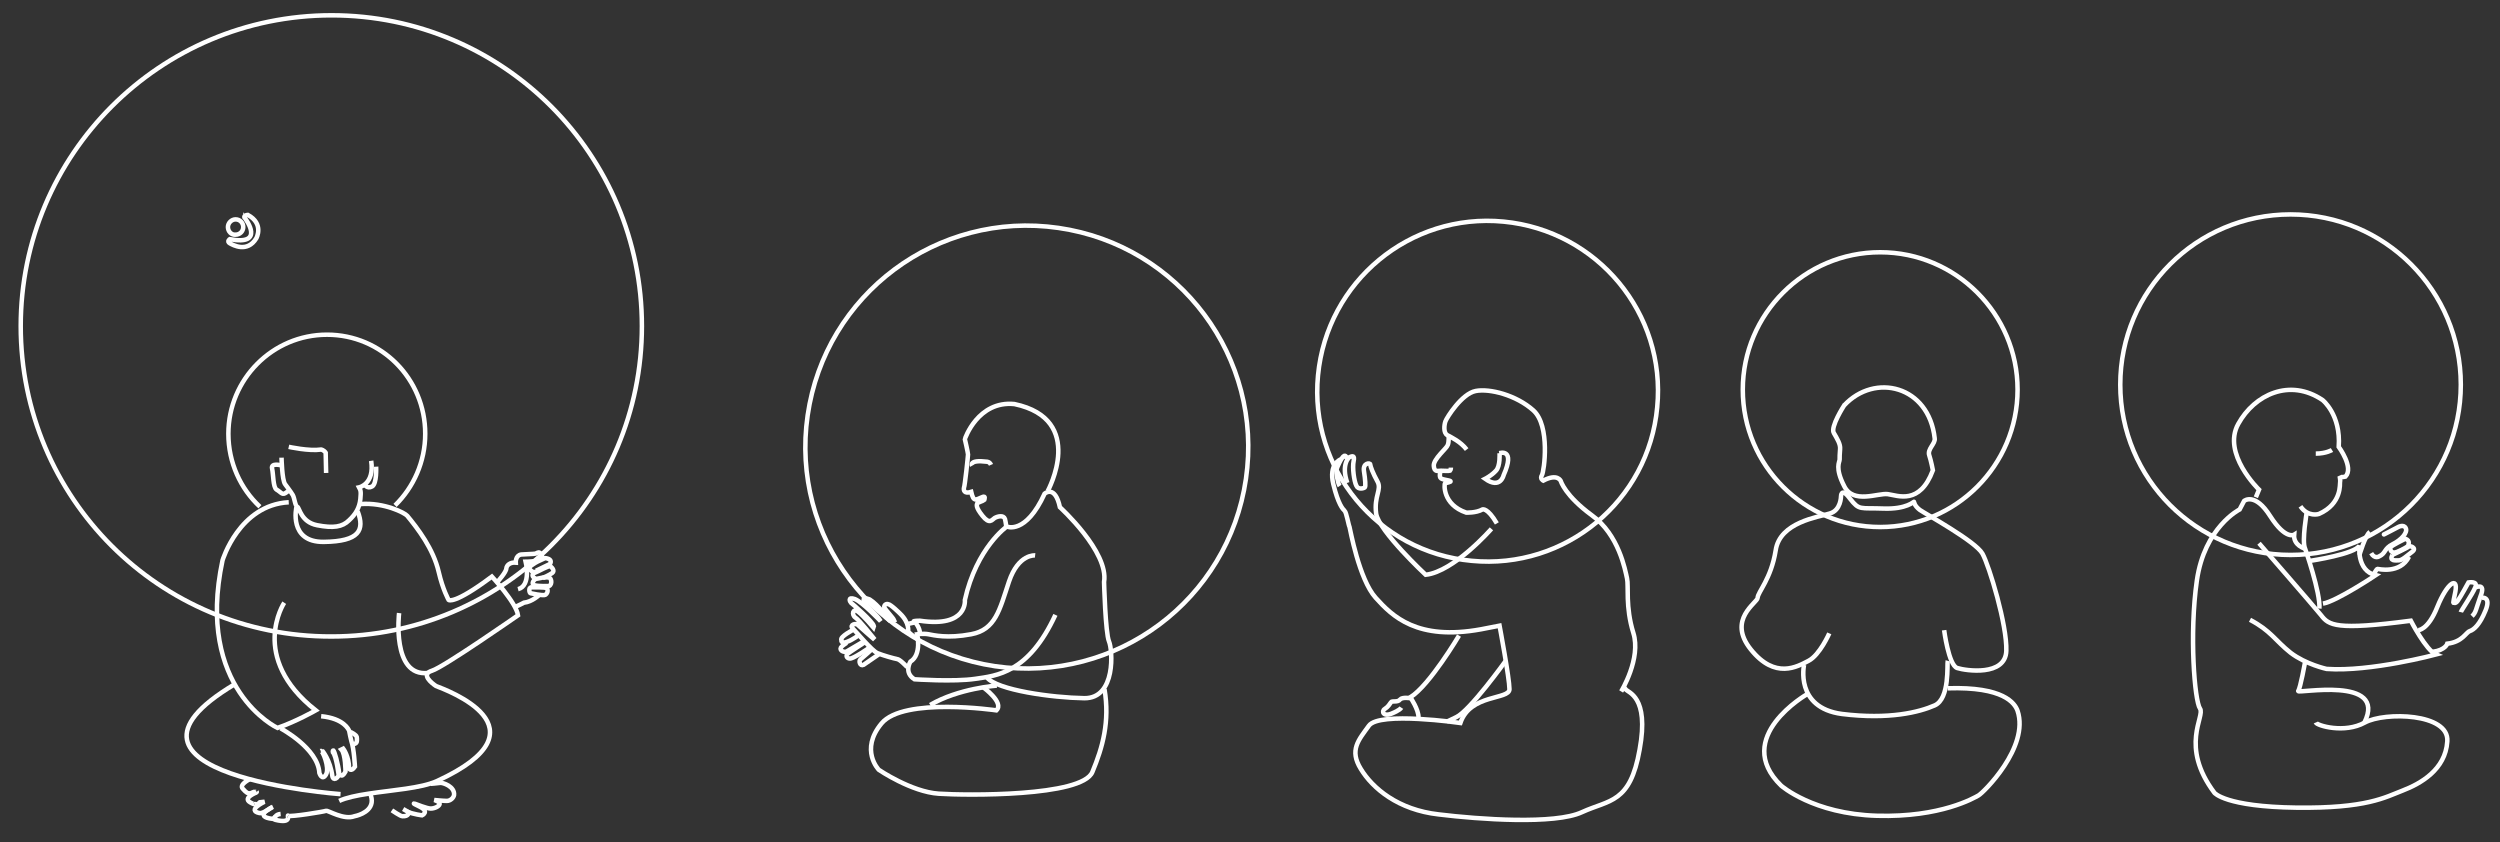 <?xml version="1.0" encoding="UTF-8"?>
<svg enable-background="new 0 0 555 187" version="1.1" viewBox="0 0 555 187" xml:space="preserve" xmlns="http://www.w3.org/2000/svg">
<rect x="0" y="0" width="555" height="187" fill="#333333" stroke="none"/>
<style type="text/css">
	.st0{fill:none;stroke:#FFFFFF;}
	.st1{fill:none;stroke:#FFFFFF;stroke-miterlimit:1;}
</style>

	<path class="st0" d="m501.5 120.6s12.1 13.9 13.8 16c1.7 2.2 3.2 3.4 19.9 1.2 0 0 3.4 6.6 5.6 7.5 0 0-14.6 3.9-24.3 3.2 0 0-4.6-1-8-3.6-3.4-2.7-4.4-4.9-9-7.3"/>
	<path class="st0" d="m511.7 121.8s-2.6-0.7-2.4-3.1c0 0-1.9 1.2-5.3-4.1-3.4-5.4-5.8-3.4-5.8-3.4l-1 1.9s-7.8 3.9-9.5 15.8-0.5 26.7 0.7 28.4-4.6 8.3 3.2 18.7c0 0 2.4 3.1 18.2 3.3 15.6 0.2 19.7-2.3 23.6-3.8s9.5-4.6 9.9-10.9c0.5-6.3-13.9-6.6-18.3-4.2-4.5 2.5-10.6 0.7-10.9 0"/>
	<path class="st0" d="m511.7 147.1s-1 5.6-1.5 6.3 19.9-3.5 14.7 7"/>
	<path class="st0" d="m512.9 124.5s10-1.5 10.9-3.4c0 0-0.7 5.6 3.6 6.6 0 0-8.7 5.8-11.7 6.3"/>
	<path class="st0" d="m500.8 110.4 0.7-1.7s-8.3-8-4.6-14.6c3.6-6.5 11.4-10.2 18.7-5.3 0 0 4.1 3.2 3.6 10.4 0 0 3.4 4.6 1.5 6.6 0 0-1 0.3-1.3-0.1 0 0 0.2 1 0.1 1.3s0.5 4.8-4.7 7.1c0 0-2.4 0.8-4.1-1.7"/>
	<path class="st0" d="m512.1 113.7s-1.1 6.4-0.4 8c0 0 3.5 10 3.2 13.4"/>
	<path class="st0" d="m526.4 122.8c0.8 1.4 1.8 0.7 1.8 0.7 1.5-0.7 1-1.7 3-2.7s3.3-2.6 2.9-3.5c-0.4-1-1.7-0.3-1.7-0.3s-3.8 2-3.1 1.6"/>
	<path class="st0" d="m526.1 118.1c-1 0.7-2.3 5.1-2.3 5.1"/>
	<path class="st0" d="m534 119.6s-3.1 1.5-3.3 1.9 0.1 1.6 1.5 1 2.2-1.1 2.4-1.3c0-0.3 0.6-1.1-0.6-1.6z"/>
	<path class="st0" d="m531.1 123.2s3.6-1.7 3.7-1.9 1.9 0.3 0.7 1.2-2.2 1.9-3 1.9-2.1 0.2-1.4-1.2z"/>
	<path class="st0" d="m526.9 127.6s0.7-1.3 0.9-1.3 5 1.2 7-2.7"/>
	<path class="st0" d="m536.8 139.9s2.2 0.1 4.3-5.2c2.2-5.4 4.6-6.8 4-3.4-0.7 3.3-0.4 2.4-0.4 2.4s0.3 0.5 0.9-0.3 2.4-4.1 2.4-4.1 2.2-0.4 1.5 1.1c-0.6 1.5-3.1 5.1-3.2 5.5"/>
	<path class="st0" d="m549.6 130.4s2.3-1.1 1.1 1.9c-1.1 3.1-1 3.6-1.9 4.5"/>
	<path class="st0" d="m550.9 132.7s2.2-0.4 0.9 2.8-2.6 4.3-3.5 4.6-1.6 2.4-5 2.8c0 0-0.4 1.4-3.2 1.8"/>
	<path class="st0" d="m517.7 99.9s-1.3 0.8-3.6 0.8"/>
	<path class="st0" d="m470.7 85.4c0-20.9 16.9-37.8 37.8-37.8s37.8 16.9 37.8 37.8-16.9 37.8-37.8 37.8-37.8-16.9-37.8-37.8z"/>
	<path class="st0" d="m62.3 161.7s8.3 4.4 8.6 9.9c0 0 0.6 1.9 1.5 0.3 0.8-1.5-0.8-5.4-1.2-5.2"/>
	<path class="st0" d="m71.5 166.6s1.8 2 2.3 5.8c0 0 0.3 1.3 1.4-0.2 0 0-0.5-4.3-1.3-5.2 0 0-0.1-0.4 0.1-0.4s1.1 3 1.3 5.1c0 0 0.5 1.3 1.4-0.4 0 0 0-3.9-0.9-4.9l0.4-0.2s1.3 1.7 1.3 4.4c0 0 0.4 0.9 1.3-0.4 0 0-0.2-4-0.8-5.7 0 0-0.5-2.1-0.5-2.3-0.1-0.2-1.1-2.7-6.2-3.2"/>
	<path class="st0" d="m77.8 162.5s1.3 0.6 1.4 1.1c0.1 0.6 0 1.1 0 1.1s0 0.1-0.2 0.3c-0.3 0.2-0.6 0.2-0.6 0.2"/>
	<path class="st0" d="m110.5 129.1s1.9-2.1 1.9-2.9c0.1-0.8 0.9-1.4 2.1-1.3 0 0-0.1-1.6 1.2-1.8 1.3-0.1 2.8-0.1 3.2-0.2 0.3-0.1 0.6-0.4 0.9-0.2 0.4 0.2 0.8 0.7 0.2 1.4-0.6 0.6-3.3 0.6-3.3 0.6s1.3 5.3-1.7 6.1"/>
	<path class="st0" d="m119 126.7 3.1-1.5c0.7-1.2-1.1-1.3-1.1-1.3-1.7 0.8-1.7 0.7-3 1.6-1.2 0.8 0.4 1.5 0.4 1.5s0.4 0 0.6-0.3z"/>
	<path class="st0" d="m119 128.5c-0.4 0.1-1.2 1.1-0.4 1.4s3.3 0.2 3.3 0.2c0.8-0.4 0.5-1.9-0.1-1.9-0.6-0.1-1.3 0.1-1.3 0.1"/>
	<path class="st0" d="m121 128.1s-1.7 0.4-1.9 0.4-1.3-0.5-0.7-1.2l1.1-0.5s2.3-1.2 2.6-1.1 1.2 1 0.5 1.5-1.9 1-1.9 1"/>
	<path class="st0" d="m117.9 130.4s3.3-0.1 3.5 0.2c0.5 0.7-0.2 1.5-0.5 1.5-0.7 0.1-2.7-0.3-3.1-0.4-0.3 0-0.5-1.3 0.1-1.3z"/>
	<path class="st0" d="m119.8 132s-1.6 1.6-3.5 1.8c0 0-1.3 0.7-1.9 0.9"/>
	<path class="st0" d="m63.1 133.8s-8 12.1 7 23.9c0 0-4.4 2.5-8.5 3.9 0 0-18.3-8.6-12.2-37.2 0 0 3.7-12.3 14.7-12.9"/>
	<path class="st0" d="m75.6 176.3s-57.3-4.2-23.5-24.4"/>
	<path class="st0" d="m75.3 177.8c1.5-0.7 3.8-1.2 6.5-1.6 5.2-0.8 11.7-1.2 15.2-2.8 25.6-11.8 1.8-20.3-0.2-21.1-0.9-0.6-3.5-2.6-0.9-3.4s19.1-12.3 19.1-12.3c-0.4-2.8-5.8-8.6-5.8-8.6-8.4 6.3-9.6 5.2-9.6 5.2s-1.3-2.3-2.2-6.2c-1.2-5.2-4.7-9.7-7-12.5-0.5-0.6-5-3-10.4-2.6"/>
	<path class="st0" d="m60.7 181.9"/>
	<path class="st0" d="m64 181.1c0.5 0.3 7.9-0.9 8.4-1.1 0.5-0.1 3.9 2.1 6.3 1.2 0 0 3.4-0.6 3.8-3 0.1-0.6 0-1.3-0.4-2.2"/>
	<path class="st0" d="m64 181.1c-0.5-0.4 1.2 1.9-2.9 0.9-0.3-0.1-0.1-0.4-0.1-0.4s0.1-0.8 1.3-0.9"/>
	<path class="st0" d="m60.6 179.1s-4.7 2.2 0 2.7l0.5-0.5"/>
	<path class="st0" d="m57 175.9s-3.2 1.2-1.5 2.2c0 0 0.8 0.5 1 0.4"/>
	<path class="st0" d="m55.4 173s-2.4 1.2-1.5 2.1c0.8 0.9 1.1 1.1 1.7 1 0.5-0.1 0.6-0.4 1.1-0.3 0.4 0.1 0.3 0 0.3 0"/>
	<path class="st0" d="m56.5 178.5c0.2-0.1 0.4 0.4 1.2-0.4 0.7-0.1 1-0.1 1-0.1s-4 1.9-1.1 2.5c0 0 0.5 0.3 2.8-1.3"/>
	<path class="st0" d="m88.6 136.1s-1.7 14.2 6.4 13.3"/>
	<path class="st0" d="m65.8 112.6s-1.8 7.8 6.1 7.7 9.1-2.6 7.5-6.8"/>
	<path class="st0" d="m62.4 103.3s-2.3-0.6-2 0.7 0.2 4.2 1 4.7c0.9 0.5 1.2 1.2 1.9 0.8s0.8-0.7 0.8-0.7"/>
	<path class="st0" d="m62.5 101.6s0.1 5 0.8 5.9c0 0 1.3 1.7 1.7 2.4s0.5 2.4 1 2.6 0.8 3.4 4.4 4.1 5.6 0.4 7.1-1.1c1.5-1.4 2.3-2.8 2.5-4.7s0-2-0.3-2.6c0 0 3.5-0.7 2.7-5.9"/>
	<path class="st0" d="m64.1 99.2s4.5 1 7.2 0.6c0 0 0.6 0.1 1 0.7l0.1 4.5"/>
	<path class="st0" d="m81 107.6s0.5 1 1.6 0.4 0.9-4.4 0.9-4.4"/>
	<path class="st0" d="m54.5 48.6s4.5 6-3.5 4.5c0 0-0.7 0.5 0 0.9s3.9 2.2 5.9-1.1c0 0 1.8-3.2-1.9-5.2-0.1 0-1.3 0.2-0.5 0.9z"/>
	<path class="st0" d="m50.6 50.4c0-0.9 0.8-1.7 1.7-1.7 1 0 1.7 0.8 1.7 1.7 0 1-0.8 1.7-1.7 1.7-0.9 0.1-1.7-0.7-1.7-1.7z"/>
	<path class="st0" d="m89.5 179.6 1.2 0.7s0.2 1-1.4 0.9c-0.4 0-2.3-1.3-2.3-1.3"/>
	<path class="st0" d="m95.6 174s1.5-0.1 2.1-0.2 3.3 0.8 3.1 2.7c-0.1 0.6-0.8 1.3-1.6 1.3s-2.8-0.2-2.8-0.2 1.3 0.4 1.2 0.9-1.1 1-2 1c-0.8 0-3.3-1-3.3-1s-1.4-0.5 0.9 0.6c2.2 1.1 0.5 1.9 0.5 1.9s-1.8-0.2-3.3-0.8"/>
	<path class="st0" d="m96 181.2"/>
	<path class="st0" d="m87.4 183.4"/>
	<path class="st0" d="m80.6 183.7"/>
	<path class="st0" d="m73.1 181.7"/>
	<path class="st0" d="m62.4 183.9"/>
	<path class="st0" d="m55.4 181.1"/>
	<path class="st0" d="m4.6 72.4c0-38.1 30.9-69 69-69s68.9 30.9 68.9 69-30.9 68.9-68.9 68.9c-38.2 0.1-69-30.8-69-68.9z"/>
	<path class="st0" d="m105 173.2"/>
	<path class="st0" d="m101.9 174.4"/>
	<path class="st0" d="m57.7 112.5c-4.3-4-7-9.8-7-16.2 0-12.1 9.8-22 21.9-22s21.8 9.8 21.8 22c0 6.2-2.6 11.9-6.7 15.9"/>
	<path class="st0" d="m179.3 92.2c3.9-26.9 28.8-45.5 55.7-41.6s45.5 28.8 41.6 55.7-28.8 45.5-55.7 41.6c-26.8-4-45.5-28.9-41.6-55.7z"/>
	<path class="st0" d="m400.5 147.6s-2.1 9.5 8.4 10.9c10.5 1.3 17.2-0.4 20.6-1.9s2.7-9.2 2.9-9.9"/>
	<path class="st0" d="m431.6 139.9s1 7.8 2.9 8.4 10.7 1.9 10.9-3.8-3.8-18.9-5.3-21.6-12.6-8.8-13.9-9.7c-1.3-1-1.2-1.7-1.3-1.8 0-0.1-1.6 1.7-6.8 1.5s-5.3 0.5-7.4-2.2c-2-2.7-2-0.5-2-0.5s0 3.1-2.5 3.8c-2.5 0.8-11.1 1.9-12 8.2-1 6.3-4 9.3-4 10.5 0 1.1-6.9 4.8-1.5 11.5s10.3 3.8 12.8 2.5 4.6-6.1 4.6-6.1"/>
	<path class="st0" d="m401.2 154.1s-16.8 9.6-5.8 20.3c0 0 7.1 6.3 21.3 6.7s21.6-4 22.5-4.5c1-0.5 11.4-10.7 8.7-18.8-0.6-1.7-3.1-5.4-15.5-5"/>
	<path class="st0" d="m409.4 90s-3.1 4.8-2.3 6.1c0.8 1.4 1.5 2.5 1.4 3.6s-0.1 1.8-0.1 2.3c0 0.6-1.1 1.8 1 5.9 2 4.1 7.5 1.5 9.7 1.8s7.1 2.5 10-5.3c0 0-0.4-2.1-0.8-3.3-0.5-1.4 1.4-2.6 1.2-3.8-1.3-11.7-13.3-14.6-20.1-7.3z"/>
	<path class="st0" d="m386.9 86.5c0-16.8 13.7-30.5 30.5-30.5s30.5 13.7 30.5 30.5-13.7 30.5-30.5 30.5-30.5-13.6-30.5-30.5z"/>
	<path class="st0" d="m331.1 117.4s-8.3 9.5-14.6 10.2c0 0-10.4-9.7-11-13.6-0.5-3.9 1.3-5.3 0.3-7.1s-1.6-3.4-1.6-3.8-1.7-0.4-1.4 1.5 0.4 3.4 0.2 3.6-1.5 0.6-1.9-0.4c-0.5-1-0.9-4-0.6-5.4s-0.3-1.1-0.7-1c-0.4 0-2.1 1.8-0.7 5.8"/>
	<path class="st0" d="m299 101.9s-0.1-0.9-0.6-0.7-1.6 2.5-1.7 3.1 0.3 3 0.7 3.6"/>
	<path class="st0" d="m323.9 141.1s-6.5 11-10.8 13.7c0 0 1.9 2.8 1.8 4.5"/>
	<path class="st0" d="m313.1 155s-1.8-0.3-2.3 0.3c-0.5 0.7-1.8 0.2-2 0.6-0.3 0.4-0.6 1-1.4 1.5s-0.3 1.9 1.8 0.9c0 0 1.5-0.6 1.9-1.2"/>
	<path class="st0" d="m297.6 102s-2.7 1-1.6 5.5 2.1 5.5 2.5 5.9c0.4 0.3 0.9 3.3 1.1 3.6 0.1 0.3 2.1 11.6 5.8 15.7s9.2 9.6 23.4 7l4.1-0.8s2.2 11.7 2.2 14.1-8.7 1-10.9 7.5c0 0-18-2.6-20.3 0.6s-4.4 5.4-1.8 9.6c2.6 4.3 8.3 9.1 17.3 10.1 9 1.1 25.8 2.3 31.8-0.5 6.1-2.8 10.7-1.9 12.8-13.9 2.2-12-2.7-12.6-3.1-13.4-0.3-0.7-1 0.5-1 0.5s4.5-7.3 2.7-13c-1.8-5.8-1-10.4-1.4-12.1-0.4-1.8-1.8-9.7-7.8-14-6-4.4-6.9-7.6-6.9-7.6s-0.7-1.8-3.9-0.1c0 0-0.8-0.4-0.3-1.2s1.9-11-1.9-14.4-9.7-4.9-12.8-4.3-6.4 5.9-6.7 6.7-0.5 2.6 0.4 3.1 2.9 1.4 4.3 3.2"/>
	<path class="st0" d="m334.2 146.8s-7.9 11-10.9 12.4c-1.4 0.7-2.1 1-2.1 1"/>
	<path class="st0" d="m321.6 96.6s0.1 1.5-0.2 2.2c-0.2 0.7-3.2 3.1-3.1 4.6s0.9 1.1 1.6 1.1c0.6 0 1.7 0.1 2 0 0.2-0.2 0.2-0.7 0.2-0.7"/>
	<path class="st0" d="m319.8 104.6s-0.4 1.3 0.1 1.6c0.4 0.3 1.8 0.4 2.1 0.6s-1 0.4-1.2 0.5-0.6 4.7 4.7 6.5c0 0 2.2 0.1 3.6-0.7 0 0 1.1-0.5 3.2 3.1"/>
	<path class="st0" d="m332.9 100.6s3.6-1.2 0.9 4.9c0 0-0.7 3.2-4.1 0.8 0 0 1.4-0.7 2.4-1.8 1-1 0.8-3.9 0.8-3.9z"/>
	<path class="st0" d="m292.6 83.3c2-20.8 20.4-36.1 41.2-34.1s36.1 20.4 34.1 41.2c-1.9 20.8-20.4 36.1-41.2 34.1-20.8-1.9-36.1-20.4-34.1-41.2z"/>
	<path class="st0" d="m229.8 123.3s-3.7-0.4-5.8 5.8c-2.1 6.3-3 10.7-8.4 11.7-5.3 1-8.4 0.2-9.5 0s-2.5 0-2.5 0 1.1 4.5-1.5 6.1c0 0-1.5 2.4 0.9 3.9 0 0 8.8 0.6 13.5-0.1s11.8-1.2 17.8-14.2"/>
	<path class="st0" d="m204.2 140.4c0-0.8-0.8-2.2-1.3-2.4-0.4-0.2 1.3-0.2 1.3-0.2 10.7 1.6 10-4.6 10-4.6 2.6-11.6 9.3-16.3 9.3-16.3s4.2 1.9 8.4-7.3c0 0 2.3-2.1 3.4 3 0 0 10.9 9.9 9.8 16.6 0 0 0.3 11.3 1.1 13.2 0.8 1.8 1.6 12.7-5.5 12.6s-19.4-1.8-21.6-4.6"/>
	<path class="st0" d="m221.3 152.2s-8.5 0.6-14.8 4.3"/>
	<path class="st0" d="m218.3 152.6s4.7 3.4 2.9 5.1c0 0-20.6-3-25.5 2.9s-0.6 10.3-0.6 10.3 7.2 4.9 13.3 5.3c6 0.4 31.8 0.7 34.1-4.8s3.9-11.2 2.7-18.4"/>
	<path class="st0" d="m203.6 141.8s-1.5-1-2-1.6c0 0 0.4-1.9-1.8-4 0 0-2.1-2.1-2.7-2.1-0.6-0.1-1 0.5-0.7 0.9 0.2 0.4 1.9 2.2 2.1 2.7 0 0-0.9 0.3-1.1 0s-2.4-3.4-4.3-4.6c0 0-1.7-0.8-1.3 0.3 0.5 1.2 2.9 3.1 3.7 4.5 0 0-4-4.2-5.7-4.9-1.7-0.6-1.1 0.6-0.9 0.8 0.3 0.2 4.9 4.2 5.1 5.2l-0.1 0.3s-2.2-2.6-3.4-3.5-1.5 0.7-0.6 1.3 4 4.5 4 4.5l-0.1 0.1s-3-2.6-3.4-3-1.9 0-1.1 0.8c0.9 0.9 4.3 5 5.5 5.5s3.7 1.2 4.3 1.3c0.6 0 2.1 1.6 2.1 1.6l0.3 0.2"/>
	<path class="st0" d="m203 138.2s-1.6 0.3-1.5 0.4"/>
	<path class="st0" d="m189.6 139.7s-3.3 1.7-2.8 2.4c0 0-0.2 0.9 1.2 0.4s2.4-1.4 2.6-1.4"/>
	<path class="st1" d="m188 144.6 3.9-2.3s-3.2 2-3.9 2.3c-0.6 0.3-1.4-0.1-1.4-0.6s1.4-1.3 1.4-1.3"/>
	<path class="st0" d="m192.1 142.5s-3.7 2.4-4 2.7-0.2 1 0.6 1 4.2-2.3 4.4-2.5"/>
	<path class="st0" d="m193.6 144.1s-2.2 2-2.6 2.3-0.1 1.6 0.7 1.2c0.7-0.5 3.4-2.3 3.6-2.5"/>
	<path class="st0" d="m232.6 109s8.7-15.9-7.4-19.3c-8.1-0.8-11 7.7-11 7.8 0 0 0.7 3 0.7 3.4s-0.7 7-0.9 7.4c-0.1 0.5 0 1.4 1.6 0.9 0 0 0.3 1.4 0.7 1.6 0.4 0.3 1.3-0.3 1.9-0.5s0.4 0.4 0.3 0.7c-0.2 0.2-1.6 0.6-1.6 0.8 0 0.3-0.4 0.7 1.2 2.7s2.1 0.9 2.7 0.5c0.7-0.4 2-0.7 2.3 0.2 0.2 0.8 0.3 1.8 0.3 1.8"/>
	<path class="st0" d="m215.8 103.4s-0.8-1.4 3.3-0.9c0 0 0.6 0 0.9 0.7"/>

</svg>
